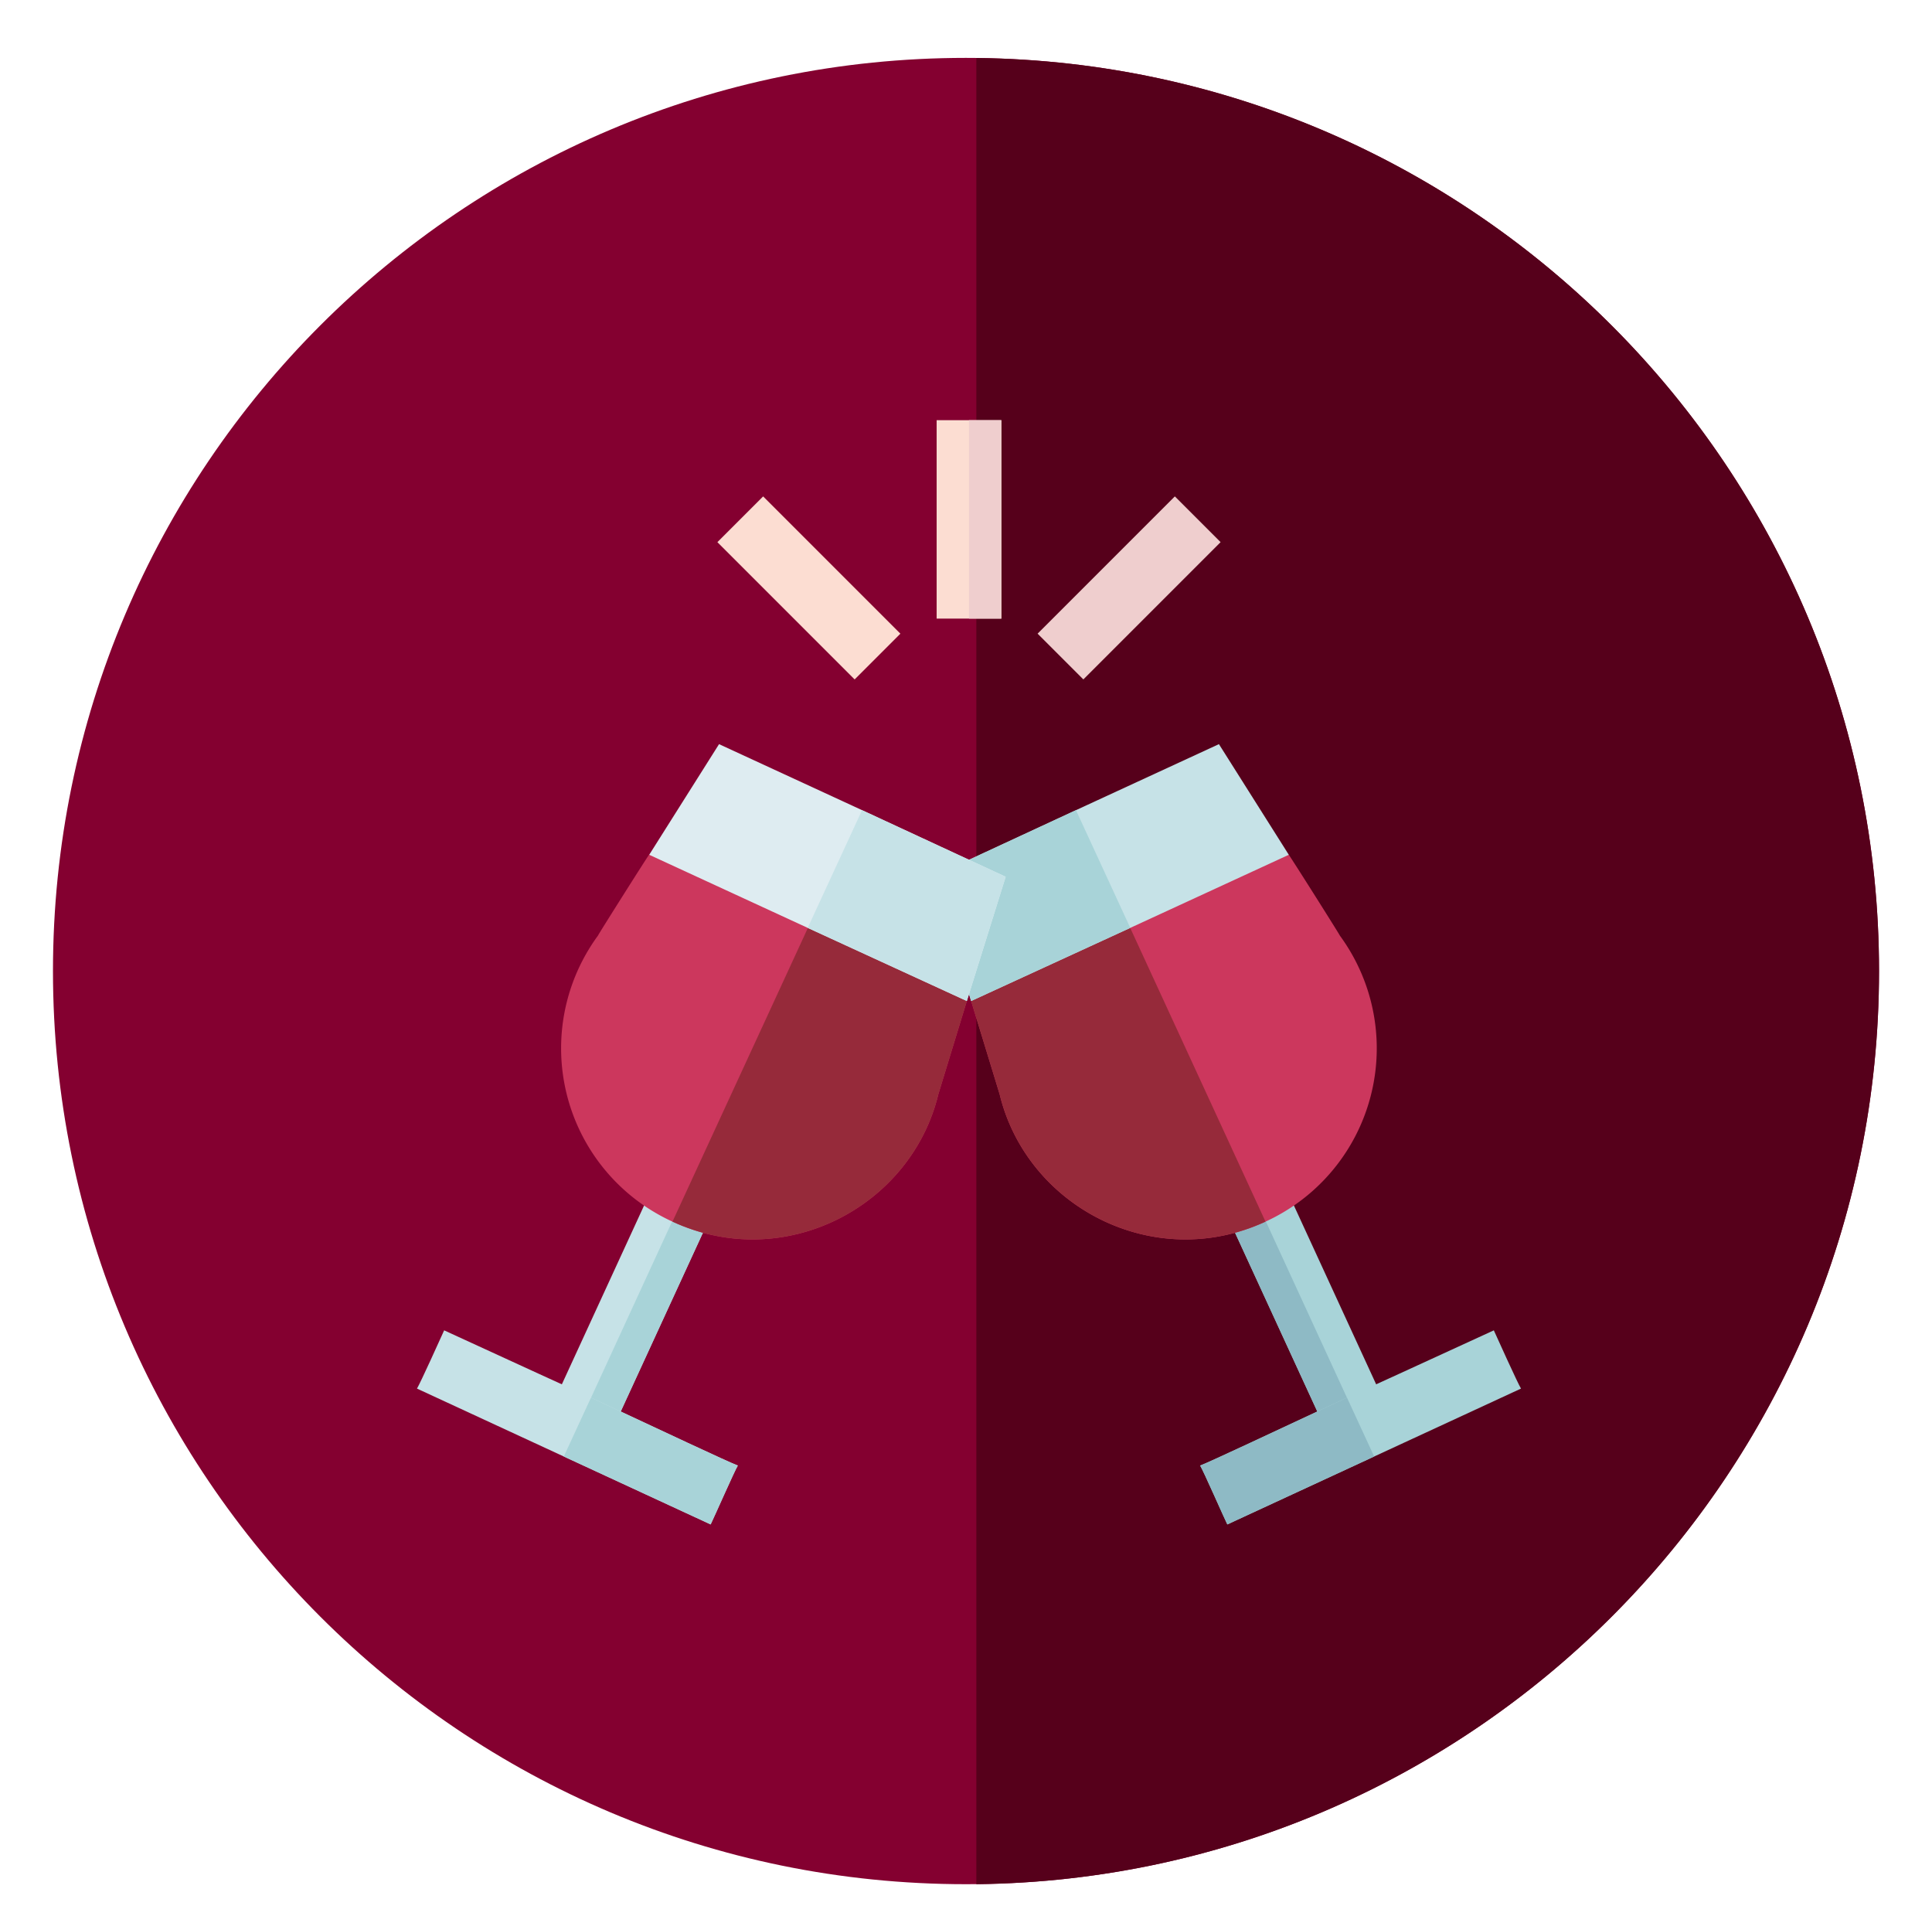 <svg id="Calque_1" data-name="Calque 1" xmlns="http://www.w3.org/2000/svg" xmlns:xlink="http://www.w3.org/1999/xlink" viewBox="0 0 504.06 501.69"><defs><style>.cls-1{fill:none;}.cls-2{clip-path:url(#clip-path);}.cls-3{fill:#840030;}.cls-4{fill:#56001b;}.cls-5{fill:#a8d3d8;}.cls-6{fill:#8ebac5;}.cls-7{fill:#cc375d;}.cls-8{fill:#962a3a;}.cls-9{fill:#c6e2e7;}.cls-10{fill:#fcddd2;}.cls-11{fill:#efcece;}.cls-12{fill:#deecf1;}</style><clipPath id="clip-path"><rect class="cls-1" x="13.82" y="15.1" width="476.42" height="476.42"/></clipPath></defs><title>info</title><g class="cls-2"><path class="cls-3" d="M490.24,253.31c0,131.56-106.65,238.21-238.21,238.21S13.82,384.87,13.82,253.31,120.47,15.1,252,15.1,490.24,121.75,490.24,253.31"/><path class="cls-4" d="M254.73,15.13V491.52C385,490.07,490.24,384,490.24,253.32S385,16.58,254.73,15.13"/><polygon class="cls-5" points="319.03 314.63 347.22 375.9 354.98 372.35 362.58 368.81 334.39 307.54 326.79 311.08 319.03 314.63"/><polygon class="cls-6" points="326.79 311.08 319.03 314.63 347.22 375.9 354.98 372.35 326.79 311.08"/><path class="cls-7" d="M253.37,261.13s6.92,22.62,7.43,24.3c7.09,29.37,40.17,46.75,69.37,33.25a49.72,49.72,0,0,0,19.41-74.6c0-.17-12.15-19.41-13.33-21.1l-38,.51-8.61,7.26Z"/><path class="cls-8" d="M253.37,261.13s6.92,22.62,7.43,24.3c7.09,29.37,40.17,46.75,69.37,33.25l-40.51-87.94Z"/><path class="cls-5" d="M313.12,382.31c.84,1.35,6.25,13.67,7.09,15.36l38.31-17.72,38.31-17.72c-.84-1.35-6.25-13.33-7.09-15.19-1.18.51-19.75,9.11-38.31,17.55-18.06,8.44-36,16.88-38.31,17.72"/><path class="cls-6" d="M313.12,382.31c.84,1.35,6.25,13.67,7.09,15.36l38.31-17.72-7.09-15.36c-18.06,8.44-36,16.88-38.31,17.72"/><polygon class="cls-9" points="243.25 228.72 253.37 261.13 294.89 242.05 336.25 222.98 318.02 194.12 280.72 211.34 243.25 228.72"/><polygon class="cls-5" points="243.25 228.72 253.37 261.13 294.89 242.05 280.72 211.34 243.25 228.72"/><rect class="cls-10" x="244.37" y="109.61" width="16.88" height="51.76"/><rect class="cls-11" x="269.26" y="144.92" width="50.64" height="16.88" transform="translate(-22.16 253.22) rotate(-45)"/><rect class="cls-10" x="202.6" y="128.04" width="16.88" height="50.64" transform="translate(-46.63 194.15) rotate(-45)"/><polygon class="cls-9" points="186.59 314.63 158.41 375.9 150.64 372.35 143.05 368.81 171.23 307.54 178.83 311.08 186.59 314.63"/><polygon class="cls-5" points="178.83 311.08 186.59 314.63 158.41 375.9 150.64 372.35 178.83 311.08"/><path class="cls-7" d="M252.25,261.13s-6.92,22.62-7.43,24.3c-7.09,29.37-40.17,46.75-69.37,33.25A49.72,49.72,0,0,1,156,244.08c0-.17,12.15-19.41,13.33-21.1l38,.51,8.61,7.26Z"/><path class="cls-8" d="M252.25,261.13s-6.92,22.62-7.43,24.3c-7.09,29.37-40.17,46.75-69.37,33.25L216,230.74Z"/><path class="cls-9" d="M192.5,382.31c-.84,1.35-6.25,13.67-7.09,15.36L147.1,379.95l-38.31-17.72c.84-1.35,6.25-13.33,7.09-15.19,1.18.51,19.75,9.11,38.31,17.55,18.06,8.44,36,16.88,38.31,17.72"/><path class="cls-5" d="M192.5,382.31c-.84,1.35-6.25,13.67-7.09,15.36L147.1,379.95l7.09-15.36c18.06,8.44,36,16.88,38.31,17.72"/><polygon class="cls-12" points="262.38 228.72 252.25 261.13 210.73 242.05 169.38 222.98 187.6 194.12 224.91 211.34 262.38 228.72"/><polygon class="cls-9" points="262.38 228.72 252.25 261.13 210.73 242.05 224.91 211.34 262.38 228.72"/><rect class="cls-11" x="252.81" y="109.61" width="8.44" height="51.76"/></g></svg>